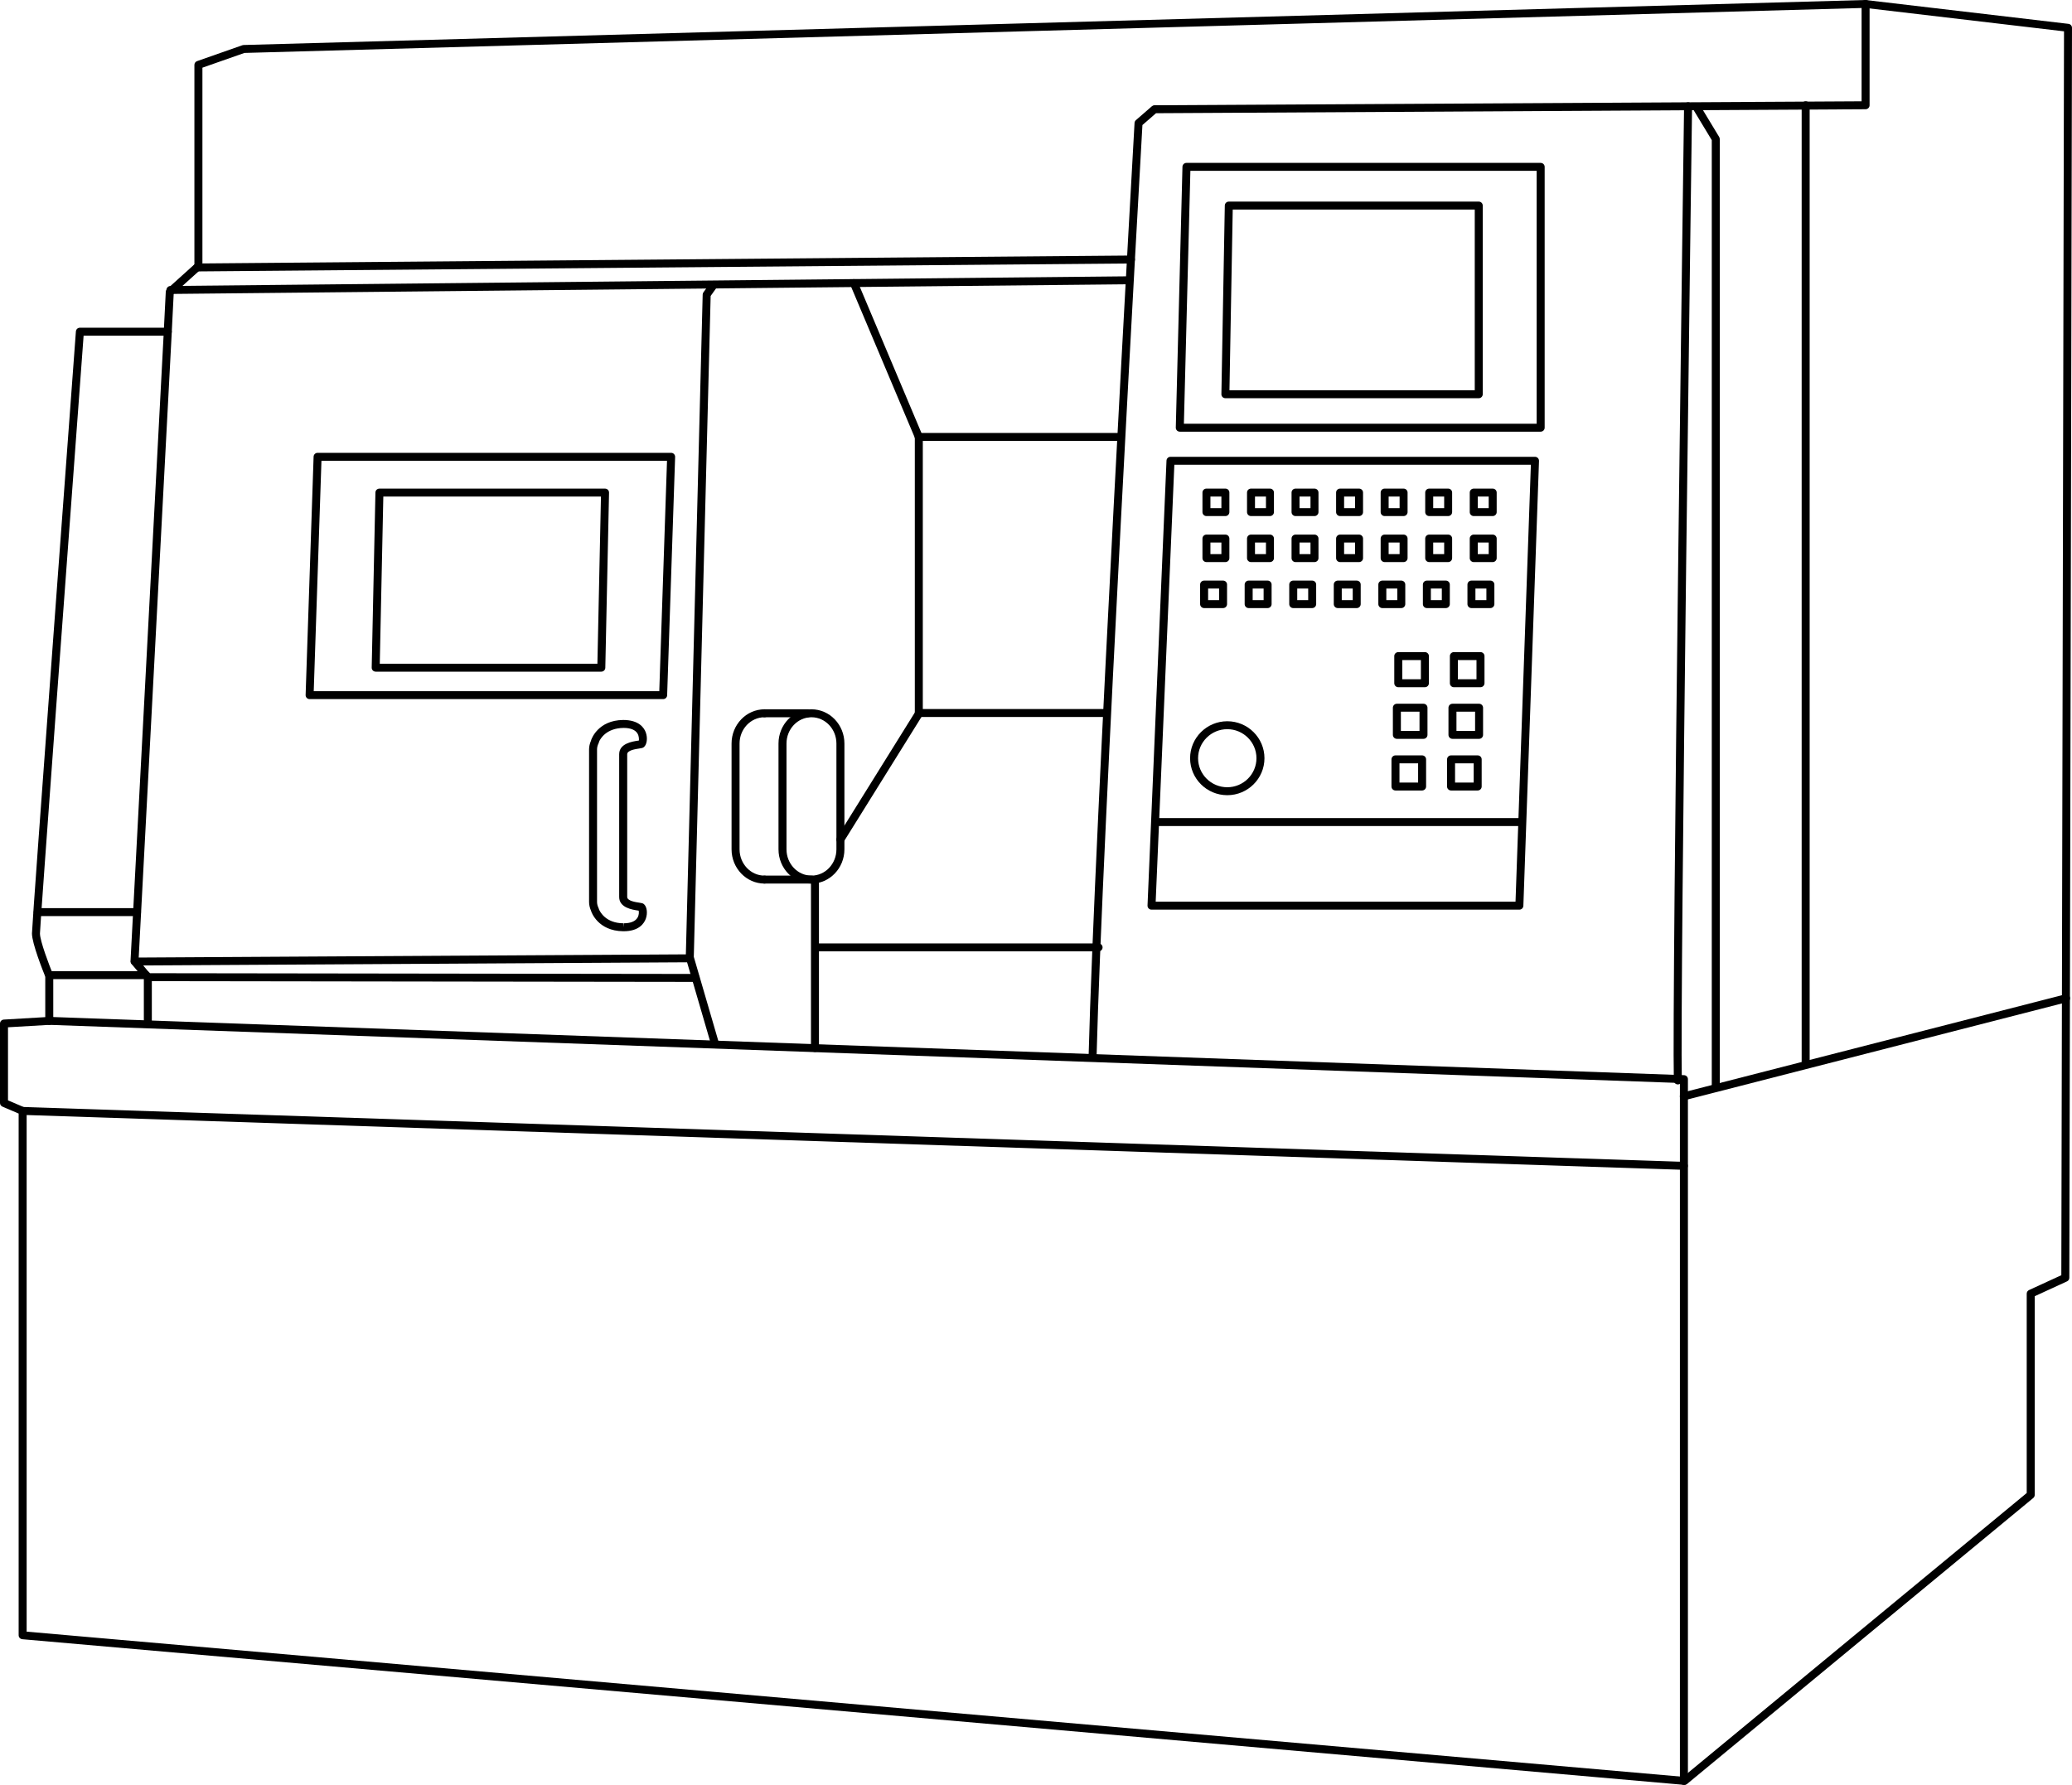 <?xml version="1.0" encoding="utf-8"?>
<!-- Generator: Adobe Illustrator 16.0.0, SVG Export Plug-In . SVG Version: 6.00 Build 0)  -->
<!DOCTYPE svg PUBLIC "-//W3C//DTD SVG 1.1//EN" "http://www.w3.org/Graphics/SVG/1.1/DTD/svg11.dtd">
<svg version="1.1" id="レイヤー_1" xmlns="http://www.w3.org/2000/svg" xmlns:xlink="http://www.w3.org/1999/xlink" x="0px"
	 y="0px" width="130px" height="112px" viewBox="8 2 130 112" enable-background="new 8 2 130 112" xml:space="preserve">
<g>
	<path d="M113.688,114c-0.007,0-0.015,0-0.021-0.001L9.399,104.86c-0.129-0.012-0.229-0.119-0.229-0.248V71.875L8.152,71.44
		C8.06,71.401,8,71.311,8,71.212v-4.985c0-0.132,0.104-0.241,0.236-0.249l2.604-0.153v-2.541c-0.145-0.357-0.835-2.088-0.835-2.708
		c0-0.625,2.645-36.264,2.757-37.78c0.01-0.131,0.119-0.231,0.25-0.231h5.275l0.114-2.256c0.003-0.065,0.033-0.127,0.082-0.172
		l1.714-1.546V6.071c0-0.106,0.067-0.2,0.167-0.235l2.84-0.997c0.024-0.009,0.05-0.014,0.077-0.015L125.042,2l12.737,1.497
		C137.905,3.512,138,3.619,138,3.745l-0.168,78.435c0,0.097-0.057,0.186-0.146,0.226l-2.025,0.931v12.469
		c0,0.073-0.033,0.144-0.09,0.191l-21.722,17.946C113.803,113.979,113.747,114,113.688,114z M9.671,104.385l103.935,9.109
		l21.553-17.807V83.176c0-0.097,0.057-0.186,0.146-0.226l2.025-0.931l0.169-78.053L125.02,2.496L23.336,5.322L20.7,6.247V18.7
		c0,0.07-0.03,0.138-0.082,0.185l-1.72,1.551l-0.121,2.391c-0.006,0.132-0.117,0.236-0.25,0.236h-5.281
		c-0.957,12.89-2.737,37.002-2.739,37.513c0,0.472,0.589,2.012,0.816,2.565c0.012,0.029,0.019,0.062,0.019,0.094v2.824
		c0,0.132-0.104,0.242-0.236,0.25l-2.604,0.152v4.586l1.018,0.435c0.092,0.039,0.152,0.129,0.152,0.229V104.385z"/>
	<path d="M113.65,114c-0.138,0-0.25-0.111-0.25-0.249V69.957L11.083,66.309c-0.139-0.005-0.247-0.121-0.242-0.259
		c0.005-0.137,0.143-0.229,0.26-0.24l102.56,3.657c0.135,0.005,0.241,0.115,0.241,0.249v44.035
		C113.901,113.889,113.789,114,113.65,114z"/>
	<path d="M113.645,75.406c-0.003,0-0.006,0-0.009,0L9.413,71.959c-0.139-0.005-0.247-0.119-0.242-0.258
		c0.004-0.137,0.094-0.242,0.259-0.24l104.224,3.446c0.139,0.005,0.247,0.12,0.242,0.259C113.891,75.3,113.78,75.406,113.645,75.406
		z"/>
	<path d="M113.645,71.044c-0.111,0-0.213-0.075-0.242-0.187c-0.034-0.134,0.046-0.27,0.18-0.304l23.983-6.154
		c0.131-0.029,0.271,0.047,0.306,0.18c0.034,0.134-0.046,0.27-0.181,0.304l-23.982,6.153
		C113.688,71.041,113.666,71.044,113.645,71.044z"/>
	<path d="M76.551,68.552c-0.002,0-0.004,0-0.006,0c-0.139-0.004-0.248-0.118-0.245-0.256c0.372-14.295,2.858-58.142,2.883-58.583
		c0.004-0.066,0.034-0.13,0.085-0.173l1.003-0.873c0.045-0.039,0.104-0.062,0.163-0.062l44.365-0.248V2.249
		c0-0.138,0.112-0.249,0.25-0.249c0.139,0,0.251,0.111,0.251,0.249v6.356c0,0.137-0.111,0.248-0.25,0.249L80.53,9.104l-0.853,0.742
		c-0.137,2.412-2.514,44.517-2.877,58.464C76.798,68.444,76.686,68.552,76.551,68.552z"/>
	<path d="M121.289,69.05c-0.138,0-0.25-0.111-0.25-0.249V8.605c0-0.138,0.112-0.249,0.25-0.249c0.139,0,0.251,0.111,0.251,0.249
		v60.195C121.54,68.938,121.428,69.05,121.289,69.05z"/>
	<path d="M115.65,70.421c-0.139,0-0.251-0.112-0.251-0.249V10.793l-1.17-1.935c-0.071-0.118-0.033-0.271,0.085-0.342
		c0.117-0.071,0.272-0.034,0.344,0.085l1.206,1.994c0.023,0.039,0.036,0.083,0.036,0.128v59.448
		C115.9,70.309,115.788,70.421,115.65,70.421z"/>
	<path d="M113.269,70.047c-0.136,0-0.247-0.107-0.25-0.243c-0.124-5.425,0.634-60.583,0.642-61.14
		c0.002-0.136,0.114-0.246,0.251-0.246c0.001,0,0.002,0,0.004,0c0.139,0.002,0.249,0.115,0.247,0.253
		c-0.008,0.557-0.767,55.705-0.643,61.121c0.003,0.139-0.106,0.252-0.245,0.255C113.272,70.047,113.271,70.047,113.269,70.047z"/>
	<path d="M104.663,29.087H82.022c-0.067,0-0.132-0.027-0.18-0.075c-0.047-0.048-0.072-0.113-0.071-0.18l0.418-16.368
		c0.004-0.136,0.115-0.243,0.251-0.243h22.223c0.138,0,0.251,0.111,0.251,0.249v16.368
		C104.914,28.976,104.801,29.087,104.663,29.087z M82.279,28.589h22.133v-15.87H82.686L82.279,28.589z"/>
	<path d="M100.778,26.988H84.883c-0.067,0-0.132-0.027-0.18-0.074c-0.047-0.048-0.072-0.113-0.071-0.18l0.214-11.839
		c0.003-0.136,0.115-0.245,0.251-0.245h15.682c0.138,0,0.25,0.112,0.25,0.25v11.839C101.028,26.877,100.916,26.988,100.778,26.988z
		 M85.138,26.489h15.39v-11.34H85.343L85.138,26.489z"/>
	<path d="M103.327,59.08H80.248c-0.068,0-0.135-0.027-0.182-0.077c-0.047-0.049-0.072-0.114-0.069-0.183l1.191-27.917
		c0.006-0.134,0.116-0.238,0.251-0.238h22.869c0.067,0,0.133,0.027,0.18,0.075c0.048,0.049,0.073,0.115,0.071,0.183l-0.981,27.917
		C103.573,58.974,103.463,59.08,103.327,59.08z M80.509,58.581h22.577l0.963-27.418H81.68L80.509,58.581z"/>
	<path d="M103.467,53.832H80.559c-0.139,0-0.25-0.111-0.25-0.249s0.111-0.25,0.25-0.25h22.908c0.138,0,0.25,0.112,0.25,0.25
		S103.604,53.832,103.467,53.832z"/>
	<path d="M85.001,51.898c-1.286,0-2.333-1.041-2.333-2.32s1.047-2.32,2.333-2.32s2.333,1.041,2.333,2.32
		S86.287,51.898,85.001,51.898z M85.001,47.756c-1.01,0-1.832,0.817-1.832,1.822c0,1.004,0.822,1.821,1.832,1.821
		s1.831-0.817,1.831-1.821C86.832,48.573,86.011,47.756,85.001,47.756z"/>
	<path d="M20.365,19.032c-0.137,0-0.25-0.11-0.25-0.247c-0.001-0.138,0.11-0.25,0.249-0.251l58.591-0.499
		c0.134,0.004,0.252,0.109,0.253,0.247s-0.11,0.251-0.249,0.252l-58.591,0.498C20.366,19.032,20.365,19.032,20.365,19.032z"/>
	<path d="M18.695,20.445c-0.137,0-0.25-0.11-0.251-0.247c-0.001-0.138,0.11-0.25,0.249-0.252l60.08-0.607
		c0.108,0.005,0.252,0.108,0.253,0.247c0.002,0.138-0.109,0.25-0.248,0.252l-60.08,0.607C18.696,20.445,18.696,20.445,18.695,20.445
		z"/>
	<path d="M52.865,67.763c-0.109,0-0.209-0.071-0.241-0.18l-1.587-5.442c-0.007-0.024-0.01-0.05-0.01-0.076l1.06-41.584
		c0.001-0.05,0.018-0.098,0.047-0.138l0.417-0.582c0.081-0.112,0.237-0.138,0.35-0.058c0.113,0.079,0.139,0.235,0.059,0.347
		l-0.373,0.52l-1.057,41.47l1.576,5.405c0.039,0.132-0.038,0.27-0.171,0.309C52.912,67.76,52.888,67.763,52.865,67.763z"/>
	<path d="M78.18,29.668H65.647c-0.138,0-0.25-0.112-0.25-0.25s0.112-0.249,0.25-0.249H78.18c0.139,0,0.25,0.111,0.25,0.249
		S78.318,29.668,78.18,29.668z"/>
	<path d="M65.647,46.991c-0.138,0-0.25-0.111-0.25-0.249V29.418c0-0.138,0.112-0.249,0.25-0.249c0.139,0,0.251,0.111,0.251,0.249
		v17.324C65.898,46.88,65.786,46.991,65.647,46.991z"/>
	<path d="M77.428,46.991H65.679c-0.139,0-0.251-0.111-0.251-0.249s0.112-0.25,0.251-0.25h11.749c0.139,0,0.251,0.112,0.251,0.25
		S77.566,46.991,77.428,46.991z"/>
	<path d="M60.729,54.93c-0.045,0-0.091-0.013-0.132-0.038c-0.118-0.072-0.154-0.226-0.081-0.343l4.934-7.923
		c0.073-0.116,0.228-0.152,0.345-0.08s0.154,0.226,0.081,0.343l-4.935,7.923C60.895,54.888,60.812,54.93,60.729,54.93z"/>
	<path d="M59.131,68.012c-0.138,0-0.25-0.111-0.25-0.249V57.211c0-0.138,0.112-0.25,0.25-0.25c0.139,0,0.251,0.112,0.251,0.25
		v10.552C59.382,67.9,59.27,68.012,59.131,68.012z"/>
	<path d="M76.927,61.697H59.17c-0.139,0-0.251-0.111-0.251-0.249s0.112-0.249,0.251-0.249h17.756c0.138,0,0.251,0.111,0.251,0.249
		S77.064,61.697,76.927,61.697z"/>
	<path d="M65.647,29.668c-0.098,0-0.191-0.058-0.231-0.153l-4.073-9.655c-0.054-0.128,0.006-0.273,0.134-0.326
		c0.129-0.054,0.274,0.007,0.328,0.133l4.073,9.656c0.054,0.127-0.006,0.272-0.134,0.326C65.713,29.661,65.68,29.668,65.647,29.668z
		"/>
	<path d="M17.275,66.474c-0.139,0-0.25-0.111-0.25-0.249v-2.817l-0.778-0.927c-0.041-0.049-0.062-0.11-0.058-0.173L18.277,22.8
		c0.007-0.137,0.136-0.249,0.264-0.235c0.138,0.007,0.244,0.124,0.237,0.262l-2.083,39.409l0.773,0.923
		c0.038,0.044,0.058,0.101,0.058,0.159v2.907C17.525,66.362,17.414,66.474,17.275,66.474z"/>
	<path d="M16.459,62.585c-0.138,0-0.25-0.11-0.251-0.247c-0.001-0.139,0.111-0.25,0.25-0.251l34.808-0.203c0,0,0.001,0,0.001,0
		c0.138,0,0.25,0.111,0.25,0.248c0.001,0.138-0.11,0.25-0.249,0.251l-34.808,0.202C16.46,62.585,16.46,62.585,16.459,62.585z"/>
	<path d="M51.643,63.613C51.643,63.613,51.643,63.613,51.643,63.613l-34.354-0.047c-0.138,0-0.25-0.111-0.25-0.249
		s0.112-0.249,0.25-0.249c0,0,0,0,0,0l34.354,0.047c0.138,0,0.25,0.111,0.25,0.249S51.781,63.613,51.643,63.613z"/>
	<path d="M17.18,63.439h-6.094c-0.139,0-0.251-0.111-0.251-0.25c0-0.138,0.112-0.249,0.251-0.249h6.094
		c0.138,0,0.25,0.111,0.25,0.249C17.431,63.328,17.318,63.439,17.18,63.439z"/>
	<path d="M16.596,59.484h-6.23c-0.139,0-0.25-0.111-0.25-0.25c0-0.138,0.112-0.249,0.25-0.249h6.23c0.138,0,0.25,0.111,0.25,0.249
		C16.846,59.373,16.734,59.484,16.596,59.484z"/>
	<path d="M49.606,45.869H27.425c-0.068,0-0.133-0.027-0.18-0.076c-0.047-0.048-0.072-0.113-0.07-0.181l0.501-14.956
		c0.004-0.134,0.115-0.241,0.25-0.241h22.182c0.068,0,0.133,0.027,0.18,0.076s0.072,0.114,0.07,0.182l-0.501,14.955
		C49.853,45.763,49.742,45.869,49.606,45.869z M27.684,45.371h21.68l0.485-14.457H28.168L27.684,45.371z"/>
	<path d="M45.728,44.146H31.571c-0.067,0-0.132-0.026-0.179-0.074s-0.073-0.112-0.071-0.18l0.234-10.989
		c0.003-0.135,0.114-0.243,0.25-0.243h14.156c0.068,0,0.132,0.026,0.179,0.074c0.047,0.048,0.073,0.112,0.072,0.18l-0.234,10.989
		C45.975,44.037,45.864,44.146,45.728,44.146z M31.827,43.647h13.655l0.223-10.49H32.05L31.827,43.647z"/>
	<path d="M47.129,60.435c0,0-0.03,0-0.032,0c-1.582-0.018-1.989-1.203-2.005-1.253c-0.002-0.006-0.004-0.013-0.005-0.019
		c-0.086-0.196-0.128-0.383-0.128-0.568v-9.568c0-0.184,0.041-0.366,0.125-0.558c0.002-0.013,0.005-0.025,0.009-0.038
		c0.017-0.05,0.423-1.235,2.005-1.253c0,0,0,0,0,0c1,0,1.319,0.497,1.424,0.793c0.123,0.35,0.066,0.759-0.127,0.911
		c-0.069,0.055-0.144,0.065-0.291,0.088c-0.226,0.033-0.752,0.111-0.752,0.358v8.956c0,0.247,0.527,0.325,0.752,0.358
		c0.147,0.022,0.221,0.033,0.29,0.087c0.194,0.154,0.251,0.563,0.128,0.913C48.417,59.938,48.098,60.435,47.129,60.435z
		 M45.581,59.06c0.069,0.162,0.428,0.864,1.522,0.876l0.025,0.25l0-0.25l0,0c0.435,0,0.737-0.123,0.873-0.358
		c0.094-0.161,0.092-0.343,0.07-0.436c-0.013-0.001-0.028-0.004-0.043-0.006c-0.353-0.053-1.18-0.175-1.18-0.852v-8.956
		c0-0.677,0.827-0.799,1.18-0.852c0.021-0.003,0.039-0.006,0.056-0.008c0.007-0.068,0.016-0.263-0.083-0.434
		c-0.136-0.235-0.438-0.358-0.874-0.358c-1.09,0.012-1.461,0.681-1.542,0.865c-0.002,0.027-0.009,0.054-0.021,0.078
		c-0.072,0.147-0.105,0.276-0.105,0.406v9.568c0,0.127,0.032,0.255,0.102,0.402C45.57,59.018,45.577,59.038,45.581,59.06z"/>
	<path d="M84.883,34.383h-1.189c-0.139,0-0.25-0.111-0.25-0.249v-1.226c0-0.138,0.111-0.249,0.25-0.249h1.189
		c0.139,0,0.25,0.111,0.25,0.249v1.226C85.133,34.271,85.021,34.383,84.883,34.383z M83.944,33.885h0.688v-0.728h-0.688V33.885z"/>
	<path d="M87.678,34.383h-1.188c-0.138,0-0.25-0.111-0.25-0.249v-1.226c0-0.138,0.112-0.249,0.25-0.249h1.188
		c0.139,0,0.251,0.111,0.251,0.249v1.226C87.929,34.271,87.816,34.383,87.678,34.383z M86.74,33.885h0.688v-0.728H86.74V33.885z"/>
	<path d="M90.473,34.383h-1.188c-0.139,0-0.251-0.111-0.251-0.249v-1.226c0-0.138,0.112-0.249,0.251-0.249h1.188
		c0.138,0,0.25,0.111,0.25,0.249v1.226C90.723,34.271,90.61,34.383,90.473,34.383z M89.534,33.885h0.688v-0.728h-0.688V33.885z"/>
	<path d="M93.269,34.383H92.08c-0.138,0-0.251-0.111-0.251-0.249v-1.226c0-0.138,0.113-0.249,0.251-0.249h1.188
		c0.138,0,0.251,0.111,0.251,0.249v1.226C93.52,34.271,93.406,34.383,93.269,34.383z M92.331,33.885h0.687v-0.728h-0.687V33.885z"/>
	<path d="M96.062,34.383h-1.188c-0.138,0-0.25-0.111-0.25-0.249v-1.226c0-0.138,0.112-0.249,0.25-0.249h1.188
		c0.139,0,0.251,0.111,0.251,0.249v1.226C96.313,34.271,96.201,34.383,96.062,34.383z M95.125,33.885h0.688v-0.728h-0.688V33.885z"
		/>
	<path d="M98.859,34.383h-1.188c-0.139,0-0.251-0.111-0.251-0.249v-1.226c0-0.138,0.112-0.249,0.251-0.249h1.188
		c0.138,0,0.25,0.111,0.25,0.249v1.226C99.109,34.271,98.997,34.383,98.859,34.383z M97.921,33.885h0.688v-0.728h-0.688V33.885z"/>
	<path d="M101.653,34.383h-1.188c-0.138,0-0.251-0.111-0.251-0.249v-1.226c0-0.138,0.113-0.249,0.251-0.249h1.188
		c0.138,0,0.251,0.111,0.251,0.249v1.226C101.904,34.271,101.791,34.383,101.653,34.383z M100.716,33.885h0.687v-0.728h-0.687
		V33.885z"/>
	<path d="M84.883,37.27h-1.189c-0.139,0-0.25-0.111-0.25-0.249v-1.226c0-0.138,0.111-0.249,0.25-0.249h1.189
		c0.139,0,0.25,0.111,0.25,0.249v1.226C85.133,37.158,85.021,37.27,84.883,37.27z M83.944,36.771h0.688v-0.728h-0.688V36.771z"/>
	<path d="M87.678,37.27h-1.188c-0.138,0-0.25-0.111-0.25-0.249v-1.226c0-0.138,0.112-0.249,0.25-0.249h1.188
		c0.139,0,0.251,0.111,0.251,0.249v1.226C87.929,37.158,87.816,37.27,87.678,37.27z M86.74,36.771h0.688v-0.728H86.74V36.771z"/>
	<path d="M90.473,37.27h-1.188c-0.139,0-0.251-0.111-0.251-0.249v-1.226c0-0.138,0.112-0.249,0.251-0.249h1.188
		c0.138,0,0.25,0.111,0.25,0.249v1.226C90.723,37.158,90.61,37.27,90.473,37.27z M89.534,36.771h0.688v-0.728h-0.688V36.771z"/>
	<path d="M93.269,37.27H92.08c-0.138,0-0.251-0.111-0.251-0.249v-1.226c0-0.138,0.113-0.249,0.251-0.249h1.188
		c0.138,0,0.251,0.111,0.251,0.249v1.226C93.52,37.158,93.406,37.27,93.269,37.27z M92.331,36.771h0.687v-0.728h-0.687V36.771z"/>
	<path d="M96.062,37.27h-1.188c-0.138,0-0.25-0.111-0.25-0.249v-1.226c0-0.138,0.112-0.249,0.25-0.249h1.188
		c0.139,0,0.251,0.111,0.251,0.249v1.226C96.313,37.158,96.201,37.27,96.062,37.27z M95.125,36.771h0.688v-0.728h-0.688V36.771z"/>
	<path d="M98.859,37.27h-1.188c-0.139,0-0.251-0.111-0.251-0.249v-1.226c0-0.138,0.112-0.249,0.251-0.249h1.188
		c0.138,0,0.25,0.111,0.25,0.249v1.226C99.109,37.158,98.997,37.27,98.859,37.27z M97.921,36.771h0.688v-0.728h-0.688V36.771z"/>
	<path d="M101.653,37.27h-1.188c-0.138,0-0.251-0.111-0.251-0.249v-1.226c0-0.138,0.113-0.249,0.251-0.249h1.188
		c0.138,0,0.251,0.111,0.251,0.249v1.226C101.904,37.158,101.791,37.27,101.653,37.27z M100.716,36.771h0.687v-0.728h-0.687V36.771z
		"/>
	<path d="M84.736,40.157h-1.188c-0.138,0-0.251-0.112-0.251-0.25v-1.226c0-0.138,0.113-0.249,0.251-0.249h1.188
		c0.139,0,0.251,0.111,0.251,0.249v1.226C84.987,40.045,84.875,40.157,84.736,40.157z M83.799,39.658h0.688v-0.728h-0.688V39.658z"
		/>
	<path d="M87.531,40.157h-1.188c-0.138,0-0.251-0.112-0.251-0.25v-1.226c0-0.138,0.113-0.249,0.251-0.249h1.188
		c0.138,0,0.251,0.111,0.251,0.249v1.226C87.782,40.045,87.669,40.157,87.531,40.157z M86.594,39.658h0.687v-0.728h-0.687V39.658z"
		/>
	<path d="M90.327,40.157h-1.188c-0.138,0-0.25-0.112-0.25-0.25v-1.226c0-0.138,0.112-0.249,0.25-0.249h1.188
		c0.139,0,0.251,0.111,0.251,0.249v1.226C90.578,40.045,90.466,40.157,90.327,40.157z M89.39,39.658h0.688v-0.728H89.39V39.658z"/>
	<path d="M93.122,40.157h-1.188c-0.139,0-0.251-0.112-0.251-0.25v-1.226c0-0.138,0.112-0.249,0.251-0.249h1.188
		c0.138,0,0.25,0.111,0.25,0.249v1.226C93.372,40.045,93.26,40.157,93.122,40.157z M92.184,39.658h0.688v-0.728h-0.688V39.658z"/>
	<path d="M95.918,40.157h-1.188c-0.138,0-0.251-0.112-0.251-0.25v-1.226c0-0.138,0.113-0.249,0.251-0.249h1.188
		c0.138,0,0.251,0.111,0.251,0.249v1.226C96.169,40.045,96.056,40.157,95.918,40.157z M94.98,39.658h0.687v-0.728H94.98V39.658z"/>
	<path d="M98.712,40.157h-1.188c-0.138,0-0.25-0.112-0.25-0.25v-1.226c0-0.138,0.112-0.249,0.25-0.249h1.188
		c0.139,0,0.251,0.111,0.251,0.249v1.226C98.963,40.045,98.851,40.157,98.712,40.157z M97.774,39.658h0.688v-0.728h-0.688V39.658z"
		/>
	<path d="M101.509,40.157h-1.188c-0.139,0-0.251-0.112-0.251-0.25v-1.226c0-0.138,0.112-0.249,0.251-0.249h1.188
		c0.138,0,0.25,0.111,0.25,0.249v1.226C101.759,40.045,101.646,40.157,101.509,40.157z M100.57,39.658h0.688v-0.728h-0.688V39.658z"
		/>
	<path d="M97.4,45.122h-1.67c-0.139,0-0.251-0.112-0.251-0.25v-1.703c0-0.138,0.112-0.249,0.251-0.249h1.67
		c0.138,0,0.251,0.111,0.251,0.249v1.703C97.651,45.01,97.538,45.122,97.4,45.122z M95.98,44.623h1.169v-1.204H95.98V44.623z"/>
	<path d="M100.888,45.122h-1.67c-0.139,0-0.251-0.112-0.251-0.25v-1.703c0-0.138,0.112-0.249,0.251-0.249h1.67
		c0.138,0,0.251,0.111,0.251,0.249v1.703C101.139,45.01,101.025,45.122,100.888,45.122z M99.468,44.623h1.169v-1.204h-1.169V44.623z
		"/>
	<path d="M97.312,48.362h-1.671c-0.138,0-0.25-0.112-0.25-0.25V46.41c0-0.138,0.112-0.25,0.25-0.25h1.671
		c0.138,0,0.25,0.112,0.25,0.25v1.702C97.562,48.25,97.45,48.362,97.312,48.362z M95.893,47.863h1.169v-1.204h-1.169V47.863z"/>
	<path d="M100.8,48.362h-1.671c-0.138,0-0.25-0.112-0.25-0.25V46.41c0-0.138,0.112-0.25,0.25-0.25h1.671
		c0.138,0,0.25,0.112,0.25,0.25v1.702C101.05,48.25,100.938,48.362,100.8,48.362z M99.38,47.863h1.169v-1.204H99.38V47.863z"/>
	<path d="M97.224,51.603h-1.67c-0.138,0-0.251-0.111-0.251-0.249V49.65c0-0.138,0.113-0.25,0.251-0.25h1.67
		c0.139,0,0.251,0.112,0.251,0.25v1.703C97.475,51.491,97.362,51.603,97.224,51.603z M95.805,51.104h1.169v-1.204h-1.169V51.104z"/>
	<path d="M100.712,51.603h-1.671c-0.138,0-0.25-0.111-0.25-0.249V49.65c0-0.138,0.112-0.25,0.25-0.25h1.671
		c0.138,0,0.25,0.112,0.25,0.25v1.703C100.962,51.491,100.85,51.603,100.712,51.603z M99.292,51.104h1.169v-1.204h-1.169V51.104z"/>
	<path d="M58.912,57.444c-1.14,0-2.068-0.964-2.068-2.148v-6.64c0-1.185,0.928-2.148,2.068-2.148s2.068,0.964,2.068,2.148v6.64
		C60.979,56.48,60.052,57.444,58.912,57.444z M58.912,47.007c-0.863,0-1.566,0.74-1.566,1.649v6.64c0,0.91,0.703,1.649,1.566,1.649
		c0.864,0,1.566-0.739,1.566-1.649v-6.64C60.478,47.747,59.775,47.007,58.912,47.007z"/>
	<path d="M55.967,57.444c-1.14,0-2.068-0.964-2.068-2.148v-6.64c0-1.185,0.928-2.148,2.068-2.148c0.139,0,0.25,0.111,0.25,0.25
		c0,0.138-0.112,0.249-0.25,0.249c-0.864,0-1.566,0.74-1.566,1.649v6.64c0,0.91,0.703,1.649,1.566,1.649
		c0.139,0,0.25,0.112,0.25,0.25S56.105,57.444,55.967,57.444z"/>
	<path d="M58.69,47.007h-2.724c-0.139,0-0.251-0.111-0.251-0.249c0-0.139,0.112-0.25,0.251-0.25h2.724c0.139,0,0.25,0.111,0.25,0.25
		C58.941,46.896,58.829,47.007,58.69,47.007z"/>
	<path d="M58.927,57.444h-2.96c-0.139,0-0.251-0.111-0.251-0.249s0.112-0.25,0.251-0.25h2.96c0.139,0,0.251,0.112,0.251,0.25
		S59.066,57.444,58.927,57.444z"/>
</g>
</svg>
